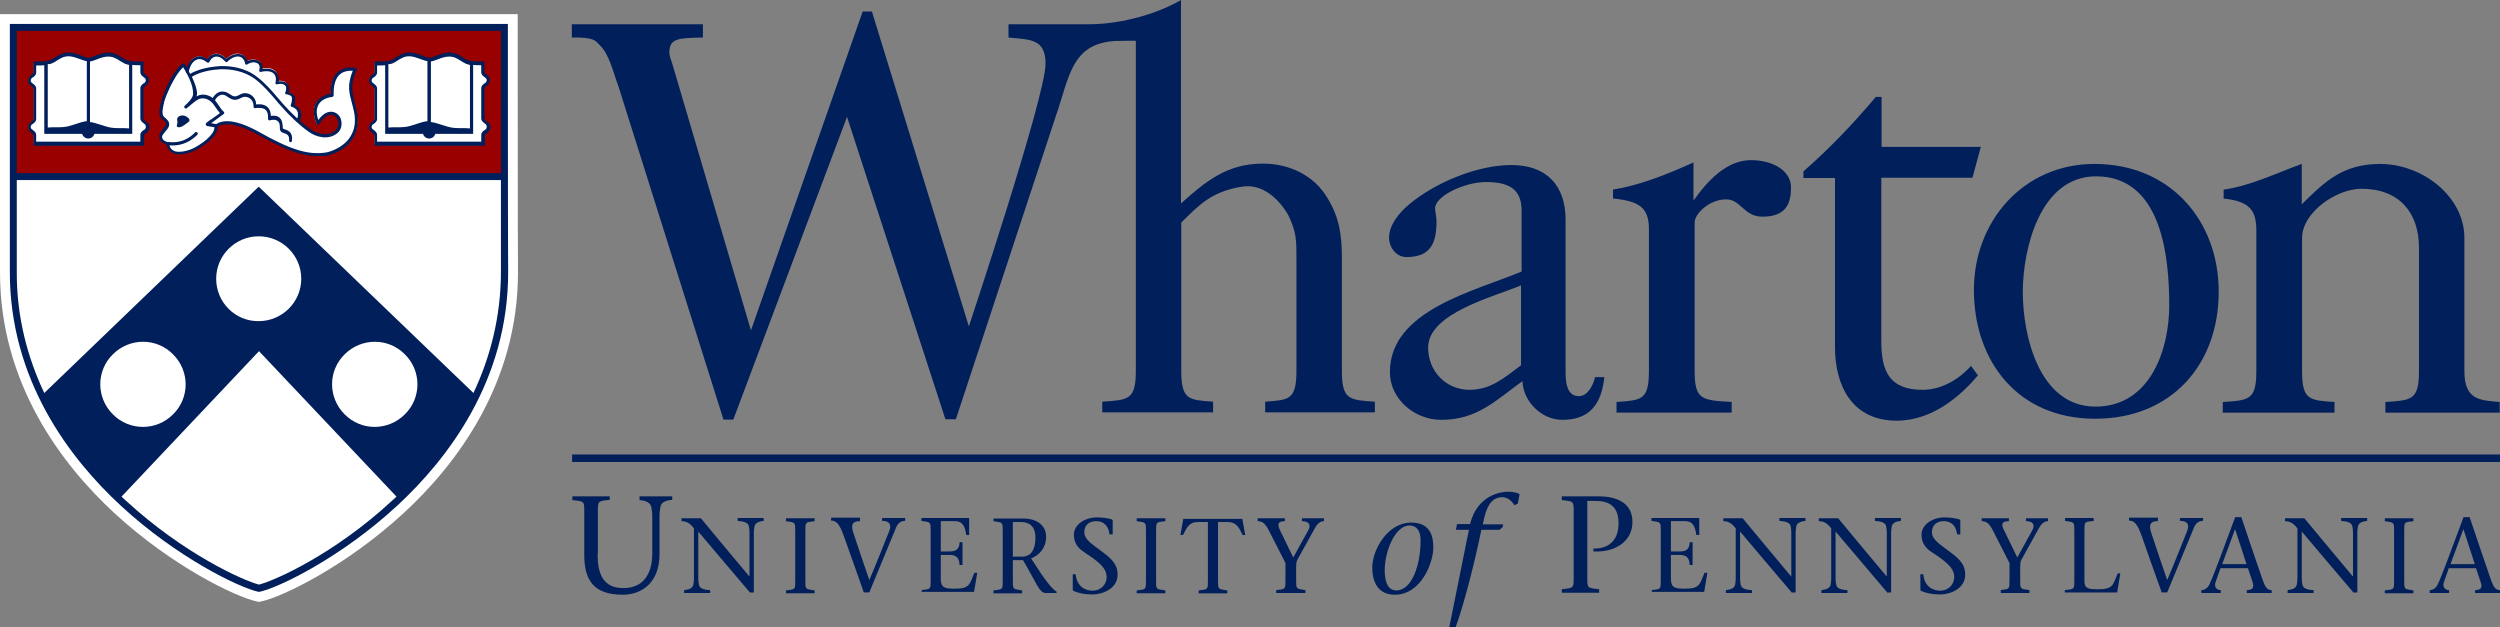 <svg xmlns="http://www.w3.org/2000/svg" width="267.0" height="67.0" viewBox="0.0 0.0 267.0 67.0" fill="none">
<rect x="0.0" y="0.0" width="267.0" height="67.0" fill="#808080" stroke="none"/>
<g clip-path="url(#clip0_7063_12201)">
<path d="M267 49.34H61.102V48.539H267V49.34Z" fill="#011F5B" />
<path d="M63.822 59.172C63.822 61.236 64.378 62.808 66.572 62.808C68.581 62.808 69.663 61.452 69.663 59.11V55.011C69.663 54.703 69.601 54.456 69.57 54.21C69.508 53.686 68.983 53.47 68.303 53.408V53.008H71.796V53.378C71.085 53.439 70.59 53.655 70.528 54.179C70.497 54.425 70.436 54.672 70.436 54.98V59.172C70.436 62.346 68.427 63.517 66.51 63.517C63.358 63.517 62.4 61.914 62.4 59.264V54.857C62.4 53.501 62.462 53.563 61.133 53.408V53.008H65.12V53.378C63.791 53.532 63.853 53.47 63.853 54.826V59.172H63.822Z" fill="#011F5B" />
<path d="M80.14 63.333C78.317 61.207 76.432 58.957 74.577 56.769V61.792C74.577 62.039 74.608 62.224 74.639 62.409C74.701 62.809 75.072 62.994 75.844 63.025V63.333H73.063V63.025C73.619 62.963 73.99 62.809 74.052 62.409C74.083 62.224 74.114 62.039 74.114 61.792V56.43C73.805 56.029 73.434 55.659 72.785 55.659V55.351H74.855C76.555 57.416 78.317 59.512 80.017 61.546H80.048V56.861C80.048 56.615 80.017 56.43 79.986 56.245C79.924 55.844 79.553 55.69 78.781 55.629V55.32H81.562V55.629C81.037 55.69 80.635 55.844 80.573 56.245C80.542 56.43 80.511 56.615 80.511 56.861V63.272H80.14V63.333Z" fill="#011F5B" />
<path d="M86.013 61.916C86.013 62.964 85.982 62.902 87.002 63.056V63.364H83.942V63.056C84.962 62.933 84.931 62.995 84.931 61.916V56.8C84.931 55.752 84.962 55.814 83.942 55.66V55.352H87.002V55.66C85.982 55.783 86.013 55.721 86.013 56.8V61.916Z" fill="#011F5B" />
<path d="M91.854 55.659C91.236 55.659 90.772 55.844 91.143 56.922C91.576 58.279 92.256 60.22 92.843 61.946C93.585 60.22 94.264 58.463 94.975 56.707C95.254 55.998 94.975 55.628 94.203 55.628V55.32H96.675V55.628C96.335 55.628 95.964 55.751 95.717 56.306C94.759 58.648 93.801 60.96 92.843 63.271H92.256C91.576 61.299 90.772 59.111 90.092 57.169C89.659 55.967 89.32 55.597 88.763 55.597V55.289H91.854V55.659Z" fill="#011F5B" />
<path d="M98.406 63.025C99.426 62.902 99.395 62.963 99.395 61.885V56.769C99.395 55.721 99.426 55.783 98.406 55.629V55.32H103.505V57.139H103.196C103.073 56.306 102.856 55.659 102.022 55.659H100.476V58.895H101.435C102.145 58.895 102.454 58.618 102.485 57.909H102.794V60.344H102.485C102.454 59.666 102.207 59.265 101.435 59.265H100.476V61.823C100.476 62.779 100.909 62.871 101.96 62.871C103.598 62.871 103.536 62.409 104.062 61.176H104.371L104.031 63.21H98.437V63.025H98.406Z" fill="#011F5B" />
<path d="M106.102 55.383H109.409C110.552 55.383 111.727 55.999 111.727 57.324C111.727 58.495 111.016 59.297 110.119 59.636L111.232 61.331C111.788 62.163 112.437 62.964 112.839 63.18V63.334H111.665C110.985 63.334 110.614 62.101 109.254 59.821H108.172V61.916C108.172 62.964 108.141 62.903 109.161 63.057V63.365H106.102V63.057C107.121 62.933 107.091 62.995 107.091 61.916V56.8C107.091 55.753 107.121 55.814 106.102 55.66V55.383ZM108.172 59.451H109.13C110.119 59.451 110.583 58.711 110.583 57.417C110.583 56.184 109.903 55.753 109.069 55.753H108.172V59.451Z" fill="#011F5B" />
<path d="M118.495 57.076C118.402 56.275 117.97 55.658 117.073 55.658C116.424 55.658 115.806 55.998 115.806 56.83C115.806 57.631 116.61 58.093 117.753 58.956C118.959 59.85 119.36 60.435 119.36 61.391C119.36 62.747 117.97 63.486 116.61 63.486C115.868 63.486 115.25 63.363 114.663 63.117C114.632 63.086 114.57 63.055 114.57 62.962V61.329H114.879C115.003 62.593 115.837 63.086 116.702 63.086C117.506 63.086 118.186 62.469 118.186 61.637C118.186 60.898 117.784 60.281 116.084 59.172C115.466 58.771 114.693 58.309 114.693 57.076C114.693 56.059 115.837 55.258 117.135 55.258C117.63 55.258 118.279 55.319 118.742 55.474C118.804 55.504 118.835 55.535 118.835 55.597V57.076H118.495Z" fill="#011F5B" />
<path d="M123.471 61.916C123.471 62.964 123.409 62.902 124.46 63.056V63.364H121.4V63.056C122.42 62.933 122.389 62.995 122.389 61.916V56.8C122.389 55.752 122.42 55.814 121.4 55.66V55.352H124.46V55.66C123.44 55.783 123.471 55.721 123.471 56.8V61.916Z" fill="#011F5B" />
<path d="M130.085 61.917C130.085 62.965 130.054 62.903 131.074 63.057V63.365H128.014V63.057C129.034 62.934 129.003 62.995 129.003 61.917V55.753H127.952C126.963 55.753 126.747 56.369 126.345 57.14H126.067L126.376 55.414H132.681L132.99 57.14H132.712C132.341 56.4 132.094 55.753 131.105 55.753H130.085V61.917Z" fill="#011F5B" />
<path d="M136.297 63.025C137.317 62.902 137.286 62.964 137.286 61.885V60.129L135.524 56.677C135.153 55.937 134.844 55.66 134.319 55.66V55.352H137.224V55.66C136.359 55.66 136.451 56.091 136.73 56.677L138.12 59.543L139.697 56.677C140.098 55.999 139.727 55.66 139.048 55.66V55.352H141.396V55.66C141.087 55.66 140.778 55.814 140.469 56.338L138.553 59.789C138.429 60.005 138.429 60.344 138.429 60.622V61.885C138.429 62.933 138.398 62.871 139.418 63.025V63.334H136.297V63.025Z" fill="#011F5B" />
<path d="M146.558 60.62C146.558 58.679 148.227 55.812 150.7 55.812C152.678 55.812 153.079 57.138 153.079 58.463C153.079 60.096 151.781 63.517 148.969 63.517C147.053 63.517 146.558 61.976 146.558 60.62ZM151.719 57.723C151.719 56.182 150.792 56.121 150.545 56.121C148.938 56.121 147.887 58.987 147.887 60.898C147.887 61.668 148.011 63.055 149.123 63.055C150.823 63.055 151.719 60.281 151.719 57.723Z" fill="#011F5B" />
<path d="M160.496 56.276L160.157 56.584H158.209C157.499 60.097 156.293 64.751 155.459 67H154.779L156.88 56.584H155.49L155.613 55.967H157.004C157.777 52.824 160.373 52.516 161.022 52.516C161.362 52.516 162.073 52.577 162.289 52.793L162.104 53.779L161.733 53.964C161.516 53.563 161.053 53.101 160.435 53.101C159.538 53.101 158.889 53.718 158.518 55.289L158.364 55.998H160.527L160.496 56.276Z" fill="#011F5B" />
<path d="M169.522 61.483C169.522 62.839 169.46 62.777 170.789 62.931V63.301H166.802V62.931C168.131 62.777 168.069 62.839 168.069 61.483V54.857C168.069 53.501 168.131 53.563 166.802 53.408V53.008H170.665C173.107 53.008 174.343 53.994 174.343 55.751C174.343 57.877 172.427 59.017 170.171 58.894V58.586C172.025 58.617 172.859 57.507 172.859 55.905C172.859 54.241 172.056 53.501 170.418 53.501H169.522V61.483Z" fill="#011F5B" />
<path d="M176.382 63.025C177.402 62.902 177.371 62.963 177.371 61.885V56.769C177.371 55.721 177.402 55.783 176.382 55.629V55.32H181.482V57.139H181.173C181.049 56.306 180.833 55.659 179.998 55.659H178.453V58.895H179.411C180.122 58.895 180.431 58.618 180.462 57.909H180.771V60.344H180.462C180.431 59.666 180.184 59.265 179.411 59.265H178.453V61.823C178.453 62.779 178.886 62.871 179.937 62.871C181.575 62.871 181.513 62.409 182.038 61.176H182.347L182.007 63.21H176.413V63.025H176.382Z" fill="#011F5B" />
<path d="M191.403 63.333C189.58 61.207 187.694 58.957 185.84 56.769V61.792C185.84 62.039 185.871 62.224 185.902 62.409C185.964 62.809 186.334 62.994 187.107 63.025V63.333H184.326V63.025C184.882 62.963 185.253 62.809 185.315 62.409C185.345 62.224 185.376 62.039 185.376 61.792V56.43C185.067 56.029 184.696 55.659 184.047 55.659V55.351H186.118C187.818 57.416 189.58 59.512 191.279 61.546H191.31V56.861C191.31 56.615 191.279 56.43 191.249 56.245C191.187 55.844 190.816 55.69 190.043 55.629V55.32H192.825V55.629C192.299 55.69 191.898 55.844 191.836 56.245C191.805 56.43 191.774 56.615 191.774 56.861V63.272H191.403V63.333Z" fill="#011F5B" />
<path d="M201.602 63.333C199.779 61.207 197.924 58.957 196.039 56.769V61.792C196.039 62.039 196.07 62.224 196.101 62.409C196.163 62.809 196.534 62.994 197.306 63.025V63.333H194.525V63.025C195.081 62.963 195.452 62.809 195.514 62.409C195.545 62.224 195.576 62.039 195.576 61.792V56.43C195.266 56.029 194.896 55.659 194.247 55.659V55.351H196.317C198.017 57.416 199.779 59.512 201.479 61.546H201.51V56.861C201.51 56.615 201.479 56.43 201.448 56.245C201.386 55.844 201.015 55.69 200.242 55.629V55.32H203.024V55.629C202.499 55.69 202.097 55.844 202.035 56.245C202.004 56.43 201.973 56.615 201.973 56.861V63.272H201.602V63.333Z" fill="#011F5B" />
<path d="M209.02 57.076C208.927 56.275 208.494 55.658 207.598 55.658C206.949 55.658 206.331 55.998 206.331 56.83C206.331 57.631 207.135 58.093 208.278 58.956C209.483 59.85 209.885 60.435 209.885 61.391C209.885 62.747 208.494 63.486 207.135 63.486C206.393 63.486 205.775 63.363 205.187 63.117C205.157 63.086 205.095 63.055 205.095 62.962V61.329H205.404C205.527 62.593 206.362 63.086 207.227 63.086C208.031 63.086 208.711 62.469 208.711 61.637C208.711 60.898 208.309 60.281 206.609 59.172C205.991 58.771 205.218 58.309 205.218 57.076C205.218 56.059 206.362 55.258 207.66 55.258C208.154 55.258 208.803 55.319 209.267 55.474C209.329 55.504 209.36 55.535 209.36 55.597V57.076H209.02Z" fill="#011F5B" />
<path d="M213.624 63.025C214.644 62.902 214.614 62.964 214.614 61.885V60.129L212.852 56.677C212.481 55.937 212.172 55.66 211.646 55.66V55.352H214.552V55.66C213.686 55.66 213.748 56.091 214.057 56.677L215.448 59.543L217.024 56.677C217.426 55.999 217.055 55.66 216.375 55.66V55.352H218.724V55.66C218.415 55.66 218.106 55.814 217.797 56.338L215.881 59.789C215.757 60.005 215.757 60.344 215.757 60.622V61.885C215.757 62.933 215.726 62.871 216.746 63.025V63.334H213.686V63.025H213.624Z" fill="#011F5B" />
<path d="M220.548 63.025C221.567 62.902 221.537 62.963 221.537 61.885V56.769C221.537 55.721 221.567 55.783 220.548 55.629V55.32H223.607V55.629C222.587 55.752 222.618 55.69 222.618 56.769V62.07C222.618 62.871 223.051 62.932 224.071 62.932C225.709 62.932 225.647 62.47 226.172 61.237H226.451L226.111 63.272H220.517V63.025H220.548Z" fill="#011F5B" />
<path d="M230.469 55.659C229.85 55.659 229.387 55.844 229.758 56.922C230.19 58.279 230.87 60.22 231.458 61.946C232.199 60.22 232.879 58.463 233.59 56.707C233.868 55.998 233.59 55.628 232.817 55.628V55.32H235.29V55.628C234.95 55.628 234.579 55.751 234.332 56.306C233.374 58.648 232.416 60.96 231.458 63.271H230.87C230.159 61.299 229.387 59.111 228.707 57.169C228.274 55.967 227.934 55.597 227.378 55.597V55.289H230.469V55.659Z" fill="#011F5B" />
<path d="M237.144 60.681L236.619 62.192C236.464 62.623 236.681 63.024 237.175 63.024V63.332H235.104V63.024C235.414 63.024 235.754 62.839 235.939 62.469C236.433 61.483 237.762 57.754 238.721 55.227H239.37C240.142 57.507 241.317 61.02 241.688 62.038C241.935 62.685 242.12 63.024 242.615 63.024V63.332H239.957V63.024C240.668 63.024 240.729 62.654 240.575 62.161L240.08 60.681H237.144ZM239.926 60.25L238.721 56.552H238.69L237.33 60.25H239.926Z" fill="#011F5B" />
<path d="M251.392 63.333C249.569 61.207 247.684 58.957 245.829 56.769V61.792C245.829 62.039 245.86 62.224 245.891 62.409C245.953 62.809 246.324 62.994 247.096 63.025V63.333H244.315V63.025C244.871 62.963 245.242 62.809 245.304 62.409C245.335 62.224 245.366 62.039 245.366 61.792V56.43C245.057 56.029 244.686 55.659 244.037 55.659V55.351H246.107C247.807 57.416 249.569 59.512 251.269 61.546H251.3V56.861C251.3 56.615 251.269 56.43 251.238 56.245C251.176 55.844 250.805 55.69 250.032 55.629V55.32H252.814V55.629C252.289 55.69 251.887 55.844 251.825 56.245C251.794 56.43 251.763 56.615 251.763 56.861V63.272H251.392V63.333Z" fill="#011F5B" />
<path d="M256.77 61.916C256.77 62.964 256.739 62.902 257.759 63.056V63.364H254.699V63.056C255.719 62.933 255.688 62.995 255.688 61.916V56.8C255.688 55.752 255.719 55.814 254.699 55.66V55.352H257.759V55.66C256.739 55.783 256.77 55.721 256.77 56.8V61.916Z" fill="#011F5B" />
<path d="M261.53 60.681L261.004 62.192C260.85 62.623 261.066 63.024 261.56 63.024V63.332H259.49V63.024C259.799 63.024 260.139 62.839 260.324 62.469C260.819 61.483 262.148 57.754 263.106 55.227H263.755C264.527 57.507 265.702 61.02 266.073 62.038C266.32 62.685 266.506 63.024 267 63.024V63.332H264.342V63.024C265.053 63.024 265.115 62.654 264.929 62.161L264.435 60.681H261.53ZM264.311 60.25L263.106 56.552H263.075L261.715 60.25H264.311Z" fill="#011F5B" />
<path d="M55.292 1.508H0C0 1.508 0 28.844 0 28.998C-0.031 40.956 6.614 49.616 12.208 54.794C18.358 60.464 25.127 63.731 27.383 64.224L27.661 64.286L27.939 64.224C30.196 63.731 36.964 60.464 43.114 54.794C48.709 49.647 55.353 40.956 55.322 28.998C55.292 28.659 55.292 1.508 55.292 1.508Z" fill="white" />
<path d="M51.892 13.039C51.984 13.1 52.046 13.162 52.108 13.254C52.17 13.347 52.201 13.47 52.201 13.563C52.201 13.686 52.17 13.778 52.108 13.871C52.046 13.963 51.953 14.025 51.892 14.086C51.768 14.179 51.644 14.271 51.644 14.425V15.412H45.834H40.024V14.425C40.024 14.271 39.9 14.179 39.776 14.086C39.684 14.025 39.622 13.963 39.56 13.871C39.498 13.778 39.467 13.655 39.467 13.563C39.467 13.439 39.498 13.347 39.56 13.254C39.622 13.162 39.715 13.1 39.776 13.039C39.9 12.946 40.024 12.854 40.024 12.7V9.464C40.024 9.31 39.9 9.217 39.776 9.125C39.684 9.063 39.622 9.001 39.56 8.909C39.498 8.816 39.467 8.693 39.467 8.601C39.467 8.477 39.498 8.385 39.56 8.293C39.622 8.2 39.715 8.138 39.776 8.077C39.9 7.984 40.024 7.892 40.024 7.738V6.721H40.178C40.858 6.721 41.445 6.721 41.878 6.536C42.032 6.474 42.218 6.351 42.373 6.259C42.712 6.043 43.145 5.796 43.732 5.796C44.227 5.796 44.66 5.981 45.061 6.135C45.34 6.259 45.618 6.351 45.803 6.351H45.896C46.081 6.351 46.359 6.259 46.638 6.135C47.039 5.981 47.472 5.796 47.967 5.796C48.554 5.796 48.986 6.043 49.326 6.259C49.481 6.351 49.635 6.474 49.821 6.536C50.223 6.721 50.841 6.721 51.521 6.721H51.675V7.707C51.675 7.861 51.799 7.954 51.922 8.046C51.984 8.108 52.077 8.169 52.139 8.262C52.201 8.354 52.232 8.477 52.232 8.57C52.232 8.693 52.201 8.786 52.139 8.878C52.077 8.971 51.984 9.032 51.922 9.094C51.799 9.186 51.675 9.279 51.675 9.433V12.638C51.644 12.823 51.768 12.915 51.892 13.039ZM37.675 14.703C36.778 16.121 35.048 16.49 34.986 16.49C34.646 16.552 34.306 16.583 33.935 16.583C32.142 16.583 30.474 15.812 28.774 14.919C28.588 14.826 28.372 14.703 28.155 14.58C27.074 13.994 25.559 13.162 24.292 13.162C23.921 13.162 23.581 13.224 23.241 13.409L23.18 13.439V13.501C23.18 13.655 23.149 13.84 23.087 13.963C22.87 14.518 22.221 15.073 21.881 15.319C21.14 15.843 20.213 16.398 19.1 16.398C18.915 16.398 18.76 16.367 18.636 16.336C18.42 16.275 18.265 16.151 18.142 15.966C18.08 15.874 18.018 15.781 17.987 15.689C17.956 15.597 17.925 15.535 17.925 15.443V15.381L17.864 15.35C17.431 15.227 17.153 14.919 17.153 14.58C17.153 14.302 17.338 14.086 17.524 13.871C17.833 13.532 18.08 13.224 17.647 12.823C17.616 12.792 17.555 12.761 17.524 12.73C17.462 12.7 17.4 12.638 17.369 12.576C16.998 12.176 17.215 11.374 17.338 10.881V10.82C17.493 10.296 17.678 9.741 17.987 9.156C18.389 8.354 18.884 7.43 19.564 6.875C19.564 6.875 19.595 6.844 19.625 6.875C19.656 6.875 19.656 6.875 19.656 6.906C19.656 6.937 19.749 7.029 19.842 7.214L19.965 7.399L20.027 7.183C20.213 6.598 20.522 6.228 20.954 6.074C21.418 5.92 21.851 6.135 22.067 6.289L22.16 6.351L22.221 6.259C22.345 6.043 22.623 5.765 23.056 5.735C23.52 5.704 23.921 6.043 24.107 6.228L24.169 6.289L24.23 6.228C24.447 6.043 24.972 5.642 25.529 5.735C26.054 5.796 26.239 6.259 26.301 6.443L26.332 6.567L26.456 6.505C26.703 6.382 27.166 6.228 27.63 6.505C27.908 6.69 27.939 6.998 27.939 7.214V7.337L28.063 7.306C28.403 7.245 29.021 7.214 29.392 7.584C29.67 7.892 29.701 8.262 29.67 8.539L29.639 8.662L29.763 8.632C30.072 8.601 30.443 8.632 30.659 8.971C30.814 9.186 30.752 9.525 30.69 9.679V9.864L30.783 9.895C30.968 9.926 31.246 10.049 31.339 10.296C31.401 10.481 31.37 10.789 31.277 11.128L31.246 11.22L31.339 11.251C31.493 11.313 31.772 11.467 31.895 11.744C32.05 12.022 32.019 12.392 31.864 12.792L31.833 12.854L31.895 12.915C32.266 13.254 32.668 13.563 33.039 13.84C33.811 14.395 35.017 14.703 35.82 14.025C36.129 13.778 36.253 13.316 36.16 12.885C36.068 12.515 35.82 12.237 35.449 12.145C34.831 12.022 34.337 12.607 33.935 13.193C33.935 13.224 33.904 13.224 33.873 13.224C33.842 13.224 33.842 13.193 33.811 13.193C33.441 12.33 33.441 11.59 33.75 11.036C34.028 10.573 34.584 10.234 35.233 10.142H35.326V10.049C35.326 9.001 35.573 8.262 36.068 7.799C36.377 7.522 36.933 7.214 37.86 7.337C37.891 7.337 37.891 7.337 37.891 7.368C37.891 7.399 37.891 7.399 37.891 7.43C37.211 9.094 37.366 9.71 37.736 11.066C37.767 11.19 37.798 11.313 37.829 11.436C38.324 12.7 38.231 13.809 37.675 14.703ZM15.484 13.039C15.577 13.1 15.639 13.162 15.7 13.254C15.762 13.347 15.793 13.47 15.793 13.563C15.793 13.686 15.762 13.778 15.7 13.871C15.639 13.963 15.546 14.025 15.484 14.086C15.36 14.179 15.237 14.271 15.237 14.425V15.412H9.426H3.616V14.425C3.616 14.271 3.492 14.179 3.369 14.086C3.276 14.025 3.214 13.963 3.152 13.871C3.09 13.778 3.06 13.655 3.06 13.563C3.06 13.439 3.09 13.347 3.152 13.254C3.214 13.162 3.307 13.1 3.369 13.039C3.492 12.946 3.616 12.854 3.616 12.7V9.464C3.616 9.31 3.492 9.217 3.369 9.125C3.276 9.063 3.214 9.001 3.152 8.909C3.09 8.816 3.06 8.693 3.06 8.601C3.06 8.477 3.09 8.385 3.152 8.293C3.214 8.2 3.307 8.138 3.369 8.077C3.492 7.984 3.616 7.892 3.616 7.738V6.721H3.77C4.45 6.721 5.038 6.721 5.47 6.536C5.625 6.474 5.81 6.351 5.965 6.259C6.305 6.043 6.737 5.796 7.325 5.796C7.819 5.796 8.252 5.981 8.654 6.135C8.932 6.259 9.21 6.351 9.395 6.351H9.488C9.674 6.351 9.952 6.259 10.23 6.135C10.632 5.981 11.064 5.796 11.559 5.796C12.146 5.796 12.579 6.043 12.919 6.259C13.073 6.351 13.228 6.474 13.413 6.536C13.815 6.721 14.433 6.721 15.113 6.721H15.268V7.707C15.268 7.861 15.391 7.954 15.515 8.046C15.577 8.108 15.669 8.169 15.731 8.262C15.793 8.354 15.824 8.477 15.824 8.57C15.824 8.693 15.793 8.786 15.731 8.878C15.669 8.971 15.577 9.032 15.515 9.094C15.391 9.186 15.268 9.279 15.268 9.433V12.638C15.237 12.823 15.36 12.915 15.484 13.039ZM1.391 2.961C1.391 2.961 1.452 18.925 1.391 18.863H53.901C53.901 11.374 53.901 2.961 53.901 2.961H1.391Z" fill="#990000" />
<path d="M19.471 12.328C19.656 12.328 19.842 12.39 19.996 12.513C20.058 12.575 20.12 12.605 20.151 12.636C20.274 12.76 20.274 12.944 20.12 13.037C19.996 13.129 19.842 13.253 19.749 13.314C19.533 13.468 19.162 13.715 18.915 13.53C18.791 13.438 19.038 13.253 18.915 12.821C18.884 12.482 19.224 12.328 19.471 12.328Z" fill="#011F5B" />
<path d="M19.564 7.182C18.977 7.737 18.544 8.538 18.173 9.278C17.895 9.863 17.678 10.387 17.524 10.911V10.973C17.431 11.342 17.215 12.144 17.493 12.452C17.524 12.483 17.586 12.514 17.617 12.575C17.678 12.606 17.709 12.637 17.771 12.698C18.358 13.253 17.957 13.716 17.648 14.055C17.493 14.27 17.308 14.455 17.308 14.609C17.308 15.01 17.802 15.164 17.957 15.195C18.018 15.226 18.08 15.256 18.08 15.349C18.08 15.472 18.111 15.565 18.142 15.657C18.173 15.749 18.204 15.811 18.266 15.873C18.358 15.996 18.513 16.088 18.668 16.15C18.791 16.181 18.915 16.212 19.069 16.212C20.151 16.212 21.016 15.688 21.727 15.164C22.16 14.856 22.685 14.332 22.84 13.931C22.871 13.808 22.902 13.716 22.902 13.592L22.16 13.469C22.16 13.469 22.16 13.469 22.129 13.469C22.036 13.438 22.005 13.377 21.974 13.315C21.944 13.161 22.098 13.068 22.345 12.883C22.438 12.822 22.5 12.76 22.593 12.729C22.994 12.452 23.303 12.205 23.489 12.082C23.273 11.835 23.118 11.589 22.963 11.373C22.84 11.188 22.747 11.065 22.654 10.973C22.284 10.572 21.634 10.325 21.078 10.664C20.862 10.788 20.676 10.973 20.46 11.127C20.305 11.281 20.12 11.404 19.935 11.558C19.873 11.62 19.78 11.589 19.718 11.527C19.657 11.466 19.657 11.373 19.718 11.312C19.749 11.281 19.78 11.25 19.811 11.219C20.058 11.003 20.615 10.449 20.615 10.079C20.707 9.093 19.873 7.675 19.564 7.182ZM24.262 12.945C25.56 12.945 27.074 13.746 28.218 14.393C28.434 14.517 28.65 14.64 28.836 14.732C30.814 15.749 32.792 16.643 34.893 16.273C34.893 16.273 36.593 15.934 37.428 14.578C37.953 13.746 38.046 12.698 37.706 11.496C37.675 11.373 37.644 11.25 37.613 11.127C37.273 9.863 37.057 9.123 37.675 7.552C36.964 7.521 36.531 7.737 36.284 7.952C35.821 8.384 35.604 9.123 35.635 10.171C35.635 10.264 35.573 10.325 35.48 10.356C34.831 10.418 34.275 10.726 34.028 11.158C33.781 11.589 33.75 12.144 33.997 12.822C34.306 12.39 34.862 11.805 35.573 11.959C36.006 12.051 36.346 12.39 36.439 12.852C36.562 13.377 36.408 13.931 36.006 14.239C35.079 14.979 33.781 14.671 32.946 14.055C31.957 13.346 30.968 12.421 29.948 11.25C29.763 11.034 29.577 10.849 29.423 10.634C28.774 9.894 28.094 9.093 27.29 8.476C26.023 7.521 24.54 7.367 23.52 7.398C22.809 7.428 21.418 7.613 20.491 8.199C20.769 8.784 21.047 9.493 21.047 10.017C21.047 10.11 21.016 10.202 20.985 10.295C21.665 9.894 22.469 10.171 22.933 10.664C23.025 10.788 23.149 10.942 23.273 11.127C23.458 11.404 23.643 11.712 23.891 11.928C23.922 11.959 23.953 12.02 23.953 12.051C23.953 12.113 23.922 12.144 23.891 12.175C23.891 12.175 23.458 12.483 22.84 12.945C22.747 13.007 22.685 13.068 22.593 13.13L22.562 13.161L23.087 13.253C23.458 13.007 23.86 12.945 24.262 12.945ZM33.935 16.674C32.112 16.674 30.443 15.904 28.712 15.01C28.527 14.917 28.31 14.794 28.094 14.671C26.703 13.931 24.632 12.791 23.273 13.5C23.273 13.685 23.242 13.839 23.18 13.993C22.963 14.548 22.284 15.164 21.944 15.38C21.202 15.934 20.244 16.489 19.1 16.489C18.915 16.489 18.76 16.458 18.606 16.397C18.389 16.335 18.204 16.181 18.049 15.996C17.988 15.904 17.926 15.811 17.864 15.688C17.833 15.595 17.802 15.503 17.802 15.411C17.308 15.318 16.998 14.979 16.998 14.578C16.998 14.27 17.215 14.024 17.4 13.808C17.74 13.407 17.864 13.222 17.555 12.914C17.524 12.883 17.493 12.852 17.431 12.822C17.369 12.791 17.308 12.729 17.246 12.668C16.844 12.236 17.06 11.404 17.215 10.88V10.819C17.369 10.295 17.586 9.74 17.864 9.123C18.266 8.291 18.76 7.398 19.471 6.812C19.502 6.781 19.564 6.781 19.595 6.781C19.657 6.781 19.687 6.812 19.718 6.843C19.749 6.874 20.027 7.305 20.305 7.891C21.542 7.151 23.273 7.089 23.489 7.059C24.571 7.028 26.147 7.182 27.476 8.23C28.31 8.877 28.99 9.647 29.639 10.418C29.825 10.603 29.979 10.819 30.165 11.034C31.185 12.175 32.143 13.068 33.132 13.777C33.873 14.301 35.017 14.609 35.79 13.962C36.068 13.746 36.191 13.315 36.099 12.914C36.006 12.575 35.79 12.329 35.48 12.267C34.924 12.144 34.461 12.698 34.09 13.253C34.059 13.315 33.997 13.346 33.935 13.315C33.873 13.315 33.812 13.284 33.812 13.222C33.441 12.329 33.41 11.558 33.75 10.973C34.059 10.479 34.615 10.11 35.295 10.017C35.295 8.939 35.542 8.168 36.068 7.706C36.377 7.428 36.964 7.089 37.953 7.244C38.015 7.244 38.046 7.274 38.077 7.336C38.108 7.367 38.108 7.428 38.077 7.49C37.397 9.123 37.582 9.709 37.922 11.065C37.953 11.188 37.984 11.312 38.015 11.435C38.355 12.76 38.262 13.87 37.675 14.794C36.748 16.273 34.986 16.612 34.893 16.643C34.615 16.643 34.275 16.674 33.935 16.674Z" fill="#011F5B" />
<path d="M18.451 15.535C18.297 15.535 18.142 15.535 17.957 15.504C17.864 15.504 17.802 15.411 17.802 15.319C17.802 15.226 17.895 15.165 17.988 15.165C18.76 15.257 19.842 15.165 20.831 14.148C20.893 14.086 20.986 14.086 21.078 14.148C21.14 14.209 21.14 14.302 21.078 14.394C20.337 15.134 19.44 15.535 18.451 15.535Z" fill="#011F5B" />
<path d="M31.834 13.038C31.803 13.038 31.803 13.038 31.772 13.038C31.679 13.007 31.648 12.915 31.679 12.822C31.864 12.421 31.864 12.082 31.741 11.836C31.555 11.497 31.154 11.405 31.154 11.405C31.123 11.405 31.061 11.374 31.061 11.312C31.03 11.281 31.03 11.22 31.061 11.189C31.123 11.035 31.246 10.572 31.154 10.357C31.092 10.172 30.721 10.079 30.597 10.079C30.535 10.079 30.505 10.049 30.474 10.018C30.443 9.987 30.443 9.925 30.474 9.864C30.535 9.74 30.628 9.37 30.505 9.186C30.257 8.816 29.608 9.001 29.608 9.001C29.546 9.031 29.485 9.001 29.454 8.97C29.423 8.939 29.392 8.877 29.423 8.816C29.423 8.816 29.608 8.23 29.237 7.86C28.805 7.429 27.908 7.675 27.877 7.675C27.816 7.706 27.754 7.675 27.723 7.645C27.692 7.614 27.661 7.552 27.692 7.49C27.692 7.46 27.846 6.997 27.538 6.782C27.012 6.443 26.425 6.874 26.425 6.874C26.394 6.905 26.332 6.905 26.27 6.905C26.209 6.874 26.178 6.843 26.178 6.782C26.178 6.751 26.085 6.134 25.529 6.042C24.91 5.95 24.292 6.566 24.292 6.597C24.261 6.628 24.23 6.658 24.169 6.628C24.138 6.628 24.076 6.597 24.045 6.566C24.045 6.566 23.612 6.011 23.087 6.042C22.562 6.073 22.376 6.597 22.376 6.597C22.345 6.658 22.314 6.689 22.253 6.689C22.191 6.689 22.16 6.689 22.098 6.658C22.098 6.658 21.573 6.165 21.047 6.35C20.398 6.597 20.213 7.398 20.151 7.675C20.12 7.768 20.058 7.799 19.965 7.799C19.873 7.768 19.842 7.706 19.842 7.614C19.904 7.306 20.12 6.381 20.954 6.073C21.449 5.888 21.913 6.134 22.16 6.319C22.283 6.104 22.562 5.765 23.056 5.765C23.581 5.734 23.983 6.104 24.169 6.289C24.416 6.073 24.972 5.703 25.559 5.765C26.054 5.826 26.332 6.227 26.425 6.535C26.703 6.412 27.198 6.227 27.692 6.535C28.032 6.751 28.063 7.121 28.032 7.367C28.372 7.306 29.052 7.275 29.454 7.675C29.794 8.014 29.794 8.446 29.763 8.692C30.041 8.662 30.505 8.662 30.783 9.062C30.937 9.309 30.906 9.648 30.845 9.864C31.061 9.925 31.37 10.049 31.494 10.326C31.586 10.603 31.494 11.004 31.432 11.22C31.617 11.281 31.895 11.466 32.05 11.774C32.235 12.113 32.204 12.545 31.988 13.038C31.926 13.007 31.895 13.038 31.834 13.038Z" fill="#011F5B" />
<path d="M31.03 15.19C30.937 15.19 30.875 15.097 30.875 15.005C30.937 14.419 30.597 14.296 30.288 14.204C30.195 14.173 30.134 14.142 30.072 14.111C29.917 14.019 29.886 13.803 29.886 13.618C29.886 13.402 29.886 13.156 29.701 12.971C29.423 12.663 28.835 12.848 28.835 12.848C28.774 12.878 28.712 12.848 28.681 12.817C28.65 12.786 28.619 12.724 28.619 12.663C28.619 12.663 28.712 12.015 28.341 11.707C28.032 11.461 27.445 11.522 27.259 11.553C27.197 11.553 27.166 11.553 27.136 11.522C27.105 11.492 27.074 11.43 27.074 11.399C27.105 10.998 26.95 10.69 26.641 10.475C26.394 10.32 26.085 10.29 25.837 10.413C25.189 10.752 24.941 10.783 24.23 10.29C24.014 10.136 23.798 10.074 23.581 10.136C23.334 10.197 23.087 10.444 22.901 10.783C22.87 10.844 22.778 10.906 22.685 10.844C22.623 10.814 22.561 10.721 22.623 10.629C22.84 10.197 23.149 9.889 23.52 9.797C23.829 9.735 24.138 9.797 24.416 9.981C25.003 10.382 25.127 10.382 25.683 10.074C26.023 9.889 26.456 9.92 26.796 10.136C27.136 10.351 27.352 10.721 27.352 11.153C27.63 11.122 28.155 11.091 28.526 11.399C28.866 11.677 28.928 12.139 28.928 12.385C29.175 12.324 29.639 12.324 29.917 12.632C30.164 12.909 30.164 13.248 30.195 13.495C30.195 13.587 30.195 13.71 30.226 13.741C30.257 13.741 30.319 13.772 30.381 13.803C30.69 13.895 31.277 14.08 31.184 14.943C31.184 15.128 31.122 15.19 31.03 15.19Z" fill="#011F5B" />
<path d="M15.577 13.561C15.577 13.622 15.546 13.684 15.515 13.745C15.484 13.807 15.422 13.869 15.33 13.9C15.175 14.023 14.99 14.146 14.99 14.424V15.132H9.427H3.863V14.424C3.863 14.146 3.678 14.023 3.523 13.9C3.462 13.838 3.4 13.807 3.338 13.745C3.307 13.684 3.276 13.622 3.276 13.561C3.276 13.499 3.307 13.437 3.338 13.376C3.369 13.314 3.431 13.252 3.523 13.222C3.678 13.098 3.863 12.975 3.863 12.698V9.462C3.863 9.184 3.678 9.061 3.523 8.938C3.462 8.876 3.4 8.845 3.338 8.784C3.307 8.722 3.276 8.66 3.276 8.599C3.276 8.537 3.307 8.476 3.338 8.414C3.369 8.352 3.431 8.291 3.523 8.26C3.678 8.137 3.863 8.013 3.863 7.736V6.996C3.863 6.996 3.863 6.996 3.894 6.996C4.172 6.996 4.482 6.996 4.729 6.965V14.3H8.778C8.839 14.578 9.118 14.793 9.427 14.793C9.736 14.793 10.014 14.578 10.076 14.3H14.124V6.935C14.402 6.965 14.681 6.965 14.959 6.965H14.99V7.705C14.99 7.982 15.175 8.106 15.33 8.229C15.392 8.291 15.453 8.321 15.515 8.383C15.546 8.445 15.577 8.506 15.577 8.568C15.577 8.63 15.546 8.691 15.515 8.753C15.484 8.815 15.422 8.876 15.33 8.907C15.175 9.03 14.99 9.154 14.99 9.431V12.636C14.99 12.913 15.175 13.037 15.33 13.16C15.392 13.222 15.453 13.252 15.515 13.314C15.577 13.406 15.577 13.468 15.577 13.561ZM5.594 6.75C5.78 6.657 5.965 6.565 6.12 6.441C6.49 6.226 6.8 6.01 7.325 6.01C7.758 6.01 8.19 6.195 8.561 6.318C8.808 6.411 9.056 6.503 9.272 6.534V12.944H9.241C8.932 12.975 8.499 13.098 7.974 13.283C7.819 13.345 7.634 13.376 7.479 13.437C6.985 13.591 6.49 13.591 5.996 13.591C5.687 13.591 5.378 13.591 5.1 13.622V6.842C5.285 6.873 5.44 6.811 5.594 6.75ZM10.323 6.349C10.694 6.195 11.126 6.041 11.559 6.041C12.085 6.041 12.425 6.257 12.764 6.472C12.919 6.565 13.104 6.688 13.29 6.78C13.444 6.842 13.599 6.904 13.784 6.935V13.715C13.506 13.684 13.197 13.684 12.888 13.684C12.394 13.684 11.899 13.684 11.405 13.53C11.25 13.468 11.065 13.437 10.91 13.376C10.416 13.222 9.952 13.068 9.643 13.037C9.643 13.037 9.643 13.037 9.612 13.037V6.565C9.859 6.534 10.076 6.441 10.323 6.349ZM15.546 12.944C15.422 12.852 15.33 12.79 15.33 12.667V9.462C15.33 9.369 15.392 9.308 15.546 9.184C15.639 9.123 15.732 9.061 15.793 8.938C15.855 8.815 15.917 8.691 15.917 8.568C15.917 8.445 15.886 8.291 15.793 8.198C15.732 8.106 15.639 8.013 15.546 7.952C15.422 7.859 15.33 7.798 15.33 7.674V6.565H15.082C14.495 6.565 13.846 6.565 13.444 6.38C13.29 6.318 13.135 6.226 12.981 6.102C12.61 5.887 12.208 5.609 11.559 5.609C11.065 5.609 10.601 5.794 10.199 5.948C9.921 6.072 9.674 6.164 9.488 6.164H9.457H9.427C9.241 6.164 8.994 6.072 8.716 5.948C8.314 5.794 7.85 5.609 7.356 5.609C6.738 5.609 6.305 5.856 5.934 6.102C5.78 6.195 5.625 6.287 5.471 6.38C5.069 6.565 4.42 6.565 3.833 6.565H3.585V7.705C3.585 7.798 3.523 7.859 3.369 7.982C3.276 8.044 3.183 8.106 3.122 8.229C3.06 8.352 2.998 8.476 2.998 8.599C2.998 8.722 3.029 8.876 3.122 8.969C3.183 9.061 3.276 9.154 3.369 9.215C3.493 9.308 3.585 9.369 3.585 9.493V12.698C3.585 12.79 3.523 12.852 3.369 12.975C3.276 13.037 3.183 13.098 3.122 13.222C3.06 13.345 2.998 13.468 2.998 13.591C2.998 13.715 3.029 13.869 3.122 13.961C3.183 14.054 3.276 14.146 3.369 14.208C3.493 14.3 3.585 14.362 3.585 14.485V15.564H9.488H15.392V14.485C15.392 14.393 15.453 14.331 15.608 14.208C15.701 14.146 15.793 14.085 15.855 13.961C15.917 13.838 15.979 13.715 15.979 13.591C15.979 13.468 15.948 13.314 15.855 13.222C15.732 13.068 15.639 13.006 15.546 12.944Z" fill="#011F5B" />
<path d="M51.985 13.561C51.985 13.622 51.954 13.684 51.923 13.745C51.892 13.807 51.83 13.869 51.737 13.9C51.583 14.023 51.397 14.146 51.397 14.424V15.132H45.834H40.271V14.424C40.271 14.146 40.086 14.023 39.931 13.9C39.869 13.838 39.807 13.807 39.746 13.745C39.715 13.684 39.684 13.622 39.684 13.561C39.684 13.499 39.715 13.437 39.746 13.376C39.777 13.314 39.838 13.252 39.931 13.222C40.086 13.098 40.271 12.975 40.271 12.698V9.462C40.271 9.184 40.086 9.061 39.931 8.938C39.869 8.876 39.807 8.845 39.746 8.784C39.715 8.722 39.684 8.66 39.684 8.599C39.684 8.537 39.715 8.476 39.746 8.414C39.777 8.352 39.838 8.291 39.931 8.26C40.086 8.137 40.271 8.013 40.271 7.736V6.996C40.271 6.996 40.271 6.996 40.302 6.996C40.58 6.996 40.889 6.996 41.136 6.965V14.3H45.185C45.247 14.578 45.525 14.793 45.834 14.793C46.143 14.793 46.422 14.578 46.483 14.3H50.532V6.935C50.81 6.965 51.088 6.965 51.367 6.965H51.397V7.705C51.397 7.982 51.583 8.106 51.737 8.229C51.799 8.291 51.861 8.321 51.923 8.383C51.954 8.445 51.985 8.506 51.985 8.568C51.985 8.63 51.954 8.691 51.923 8.753C51.892 8.815 51.83 8.876 51.737 8.907C51.583 9.03 51.397 9.154 51.397 9.431V12.636C51.397 12.913 51.583 13.037 51.737 13.16C51.799 13.222 51.861 13.252 51.923 13.314C51.954 13.406 51.985 13.468 51.985 13.561ZM41.971 6.75C42.156 6.657 42.342 6.565 42.496 6.441C42.867 6.226 43.176 6.01 43.702 6.01C44.134 6.01 44.567 6.195 44.938 6.318C45.185 6.411 45.432 6.503 45.649 6.534V12.944H45.618C45.309 12.975 44.876 13.098 44.351 13.283C44.196 13.345 44.011 13.376 43.856 13.437C43.362 13.591 42.867 13.591 42.373 13.591C42.064 13.591 41.755 13.591 41.477 13.622V6.842C41.662 6.873 41.816 6.811 41.971 6.75ZM46.731 6.349C47.101 6.195 47.534 6.041 47.967 6.041C48.492 6.041 48.832 6.257 49.172 6.472C49.327 6.565 49.512 6.688 49.698 6.78C49.852 6.842 50.007 6.904 50.192 6.935V13.715C49.914 13.684 49.605 13.684 49.296 13.684C48.801 13.684 48.307 13.684 47.812 13.53C47.658 13.468 47.472 13.437 47.318 13.376C46.823 13.222 46.36 13.068 46.051 13.037C46.051 13.037 46.051 13.037 46.02 13.037V6.565C46.236 6.534 46.483 6.441 46.731 6.349ZM51.954 12.944C51.83 12.852 51.737 12.79 51.737 12.667V9.462C51.737 9.369 51.799 9.308 51.954 9.184C52.047 9.123 52.139 9.061 52.201 8.938C52.263 8.815 52.325 8.691 52.325 8.568C52.325 8.445 52.294 8.291 52.201 8.198C52.139 8.106 52.047 8.013 51.954 7.952C51.83 7.859 51.737 7.798 51.737 7.674V6.565H51.49C50.903 6.565 50.254 6.565 49.852 6.38C49.698 6.318 49.543 6.226 49.389 6.102C49.018 5.887 48.616 5.609 47.967 5.609C47.472 5.609 47.009 5.794 46.607 5.948C46.329 6.072 46.081 6.164 45.896 6.164H45.865H45.834C45.649 6.164 45.402 6.072 45.123 5.948C44.722 5.794 44.258 5.609 43.764 5.609C43.145 5.609 42.713 5.856 42.342 6.102C42.187 6.195 42.033 6.287 41.878 6.38C41.477 6.565 40.828 6.565 40.24 6.565H39.993V7.705C39.993 7.798 39.931 7.859 39.777 7.982C39.684 8.044 39.591 8.106 39.529 8.229C39.468 8.352 39.406 8.476 39.406 8.599C39.406 8.722 39.437 8.876 39.529 8.969C39.591 9.061 39.684 9.154 39.777 9.215C39.9 9.308 39.993 9.369 39.993 9.493V12.698C39.993 12.79 39.931 12.852 39.777 12.975C39.684 13.037 39.591 13.098 39.529 13.222C39.468 13.345 39.406 13.468 39.406 13.591C39.406 13.715 39.437 13.869 39.529 13.961C39.591 14.054 39.684 14.146 39.777 14.208C39.9 14.3 39.993 14.362 39.993 14.485V15.564H45.896H51.799V14.485C51.799 14.393 51.861 14.331 52.016 14.208C52.108 14.146 52.201 14.085 52.263 13.961C52.325 13.838 52.386 13.715 52.386 13.591C52.386 13.468 52.355 13.314 52.263 13.222C52.139 13.068 52.016 13.006 51.954 12.944Z" fill="#011F5B" />
<path d="M50.563 41.972L27.63 19.936L4.729 41.972C2.967 38.243 1.762 33.897 1.793 28.997C1.793 28.843 1.793 24.405 1.793 19.228H53.499C53.499 24.405 53.499 28.843 53.499 28.997C53.499 33.897 52.325 38.243 50.563 41.972ZM43.238 44.252C41.446 46.04 38.571 46.04 36.809 44.252C35.017 42.465 35.017 39.599 36.809 37.842C38.602 36.055 41.476 36.055 43.238 37.842C45.031 39.599 45.031 42.496 43.238 44.252ZM23.087 29.768C23.087 27.271 25.127 25.237 27.63 25.237C30.134 25.237 32.174 27.271 32.174 29.768C32.174 32.264 30.134 34.298 27.63 34.298C25.127 34.329 23.087 32.295 23.087 29.768ZM41.878 53.467C35.728 59.169 29.361 62.004 27.661 62.436C25.961 62.004 19.595 59.138 13.444 53.467C13.29 53.344 13.135 53.19 12.981 53.036L27.661 37.503L42.342 53.036C42.187 53.19 42.033 53.344 41.878 53.467ZM12.054 44.252C10.261 42.465 10.261 39.599 12.054 37.842C13.846 36.055 16.72 36.055 18.482 37.842C20.275 39.63 20.275 42.496 18.482 44.252C16.72 46.04 13.815 46.04 12.054 44.252ZM53.499 3.294C53.499 4.989 53.499 12.139 53.499 18.488H1.793C1.793 12.139 1.793 4.989 1.793 3.294H53.499ZM54.241 2.555H1.051C1.051 2.555 1.051 28.658 1.051 28.997C1.02 40.585 7.479 48.999 12.919 54.022C18.853 59.508 25.498 62.744 27.599 63.206H27.661H27.723C29.825 62.744 36.47 59.508 42.404 54.022C47.843 48.999 54.303 40.585 54.272 28.997C54.241 28.658 54.241 2.555 54.241 2.555Z" fill="#011F5B" />
<path d="M162.444 39.013V30.476C159.662 31.678 152.523 33.404 152.523 37.133C152.523 39.599 154.377 41.633 156.973 41.633C159.291 41.602 160.651 40.338 162.444 39.013ZM162.506 28.997V22.463C162.506 20.06 160.96 19.443 158.673 19.443C156.448 19.443 153.265 20.923 153.265 22.248C153.265 22.618 153.419 23.049 153.419 23.635C153.419 25.915 152.832 27.456 150.205 27.456C149.092 27.456 148.351 26.378 148.351 25.422C148.351 24.097 149.278 22.833 150.576 21.755C153.357 19.474 157.777 17.625 161.424 17.625C165.195 17.625 167.203 19.844 167.203 23.45V39.506C167.203 40.523 167.203 42.311 168.625 42.311C169.614 42.311 170.17 41.047 170.356 40.277H171.345C171.036 43.143 169.8 44.838 166.864 44.838C164.576 44.838 162.66 42.804 162.598 40.708C159.693 42.804 157.746 44.838 153.914 44.838C151.07 44.838 148.443 42.619 148.443 39.753C148.412 33.127 157.53 31.093 162.506 28.997Z" fill="#011F5B" />
<path d="M216.035 31.191C216.035 35.814 217.766 43.426 223.793 43.426C229.634 43.426 231.674 37.355 231.674 32.64C231.674 27.555 230.932 18.833 223.854 18.833C217.828 18.833 216.035 26.692 216.035 31.191ZM210.812 30.945C210.812 23.702 216.035 17.508 223.7 17.508C231.767 17.508 236.959 23.548 236.959 31.16C236.959 38.958 231.89 44.721 223.762 44.721C215.479 44.721 210.812 38.557 210.812 30.945Z" fill="#011F5B" />
<path d="M61.071 4.006V2.589H75.071V4.006C72.475 4.068 71.486 4.068 71.486 5.609C71.486 5.671 71.517 6.071 71.764 6.688L80.202 35.288L92.132 1.233H93.121L103.474 34.856C103.474 34.856 111.664 10.293 111.664 6.811C111.664 4.068 109.934 4.253 107.708 4.006V2.589H116.3C120.071 2.589 123.934 1.294 126.129 0V21.727C128.787 19.354 131.043 17.474 134.875 17.474C137.719 17.474 140.346 18.738 141.767 21.142C143.065 23.237 143.313 25.21 143.313 27.552V39.602C143.313 42.715 144.116 42.715 146.836 42.9V44.04H135.122V42.9C137.657 42.715 138.46 42.715 138.46 39.602V27.552C138.46 25.641 138.46 24.809 137.595 22.991C136.606 21.265 134.844 19.57 132.619 19.94C129.219 20.494 127.921 22.066 126.16 23.761V39.602C126.16 42.715 126.963 42.715 129.559 42.9V44.04H117.722V42.9C120.504 42.715 121.307 42.715 121.307 39.602V4.376C121.369 4.315 120.349 4.376 119.082 4.376C114.353 4.684 114.23 8.259 112.715 12.543L102.084 44.78H100.971L90.463 12.482L78.317 44.81H77.266L66.078 9.307C65.398 7.458 65.089 5.886 64.1 4.869C63.574 4.345 63.543 3.976 61.071 4.006Z" fill="#011F5B" />
<path d="M249.321 44.074V42.933C246.664 42.748 245.86 42.748 245.86 39.636V25.428C245.86 22.654 249.569 20.158 252.196 20.158C256.214 20.158 258.346 22.685 258.346 26.445V39.636C258.346 42.748 257.543 42.748 254.761 42.933V44.074H266.969V42.933C264.867 42.748 263.198 42.748 263.198 39.636V25.428C263.198 20.929 258.655 17.508 254.205 17.508C250.31 17.508 248.363 19.295 245.829 21.822V17.508C243.171 18.463 240.359 19.85 237.484 20.251V21.206C240.05 21.483 240.977 22.285 240.977 24.565V39.636C240.977 42.748 240.173 42.748 237.392 42.933V44.074H249.321Z" fill="#011F5B" />
<path d="M184.944 44.068V42.928C181.791 42.743 180.988 42.743 180.988 39.63V23.758C180.988 22.803 182.595 21.293 184.325 21.293C185.933 21.262 186.211 23.142 188.22 23.142C190.692 23.142 191.279 21.817 191.279 20.029C191.279 18.18 189.27 17.102 187.014 17.102C184.356 17.102 182.317 19.382 180.864 21.416V17.348C178.082 18.612 175.054 19.814 172.272 20.245V21.201C175.023 21.478 176.104 22.125 176.104 24.467V39.63C176.104 42.743 175.301 42.743 172.643 42.928V44.068H184.944Z" fill="#011F5B" />
<path d="M210.658 18.981L211.554 15.683H200.953V10.352H200.335C197.862 13.279 195.483 15.776 192.608 18.303V19.012H195.977V37.071C195.977 41.355 197.924 44.93 202.56 44.93C206.547 44.93 209.607 42.033 211.245 40.092L210.503 39.075C209.051 40.708 207.134 41.633 205.373 41.633C201.818 41.633 200.922 39.722 200.922 36.424V18.981H210.658Z" fill="#011F5B" />
</g>
<defs>
<clipPath id="clip0_7063_12201">
<rect width="267" height="67" fill="white" />
</clipPath>
</defs>
</svg>